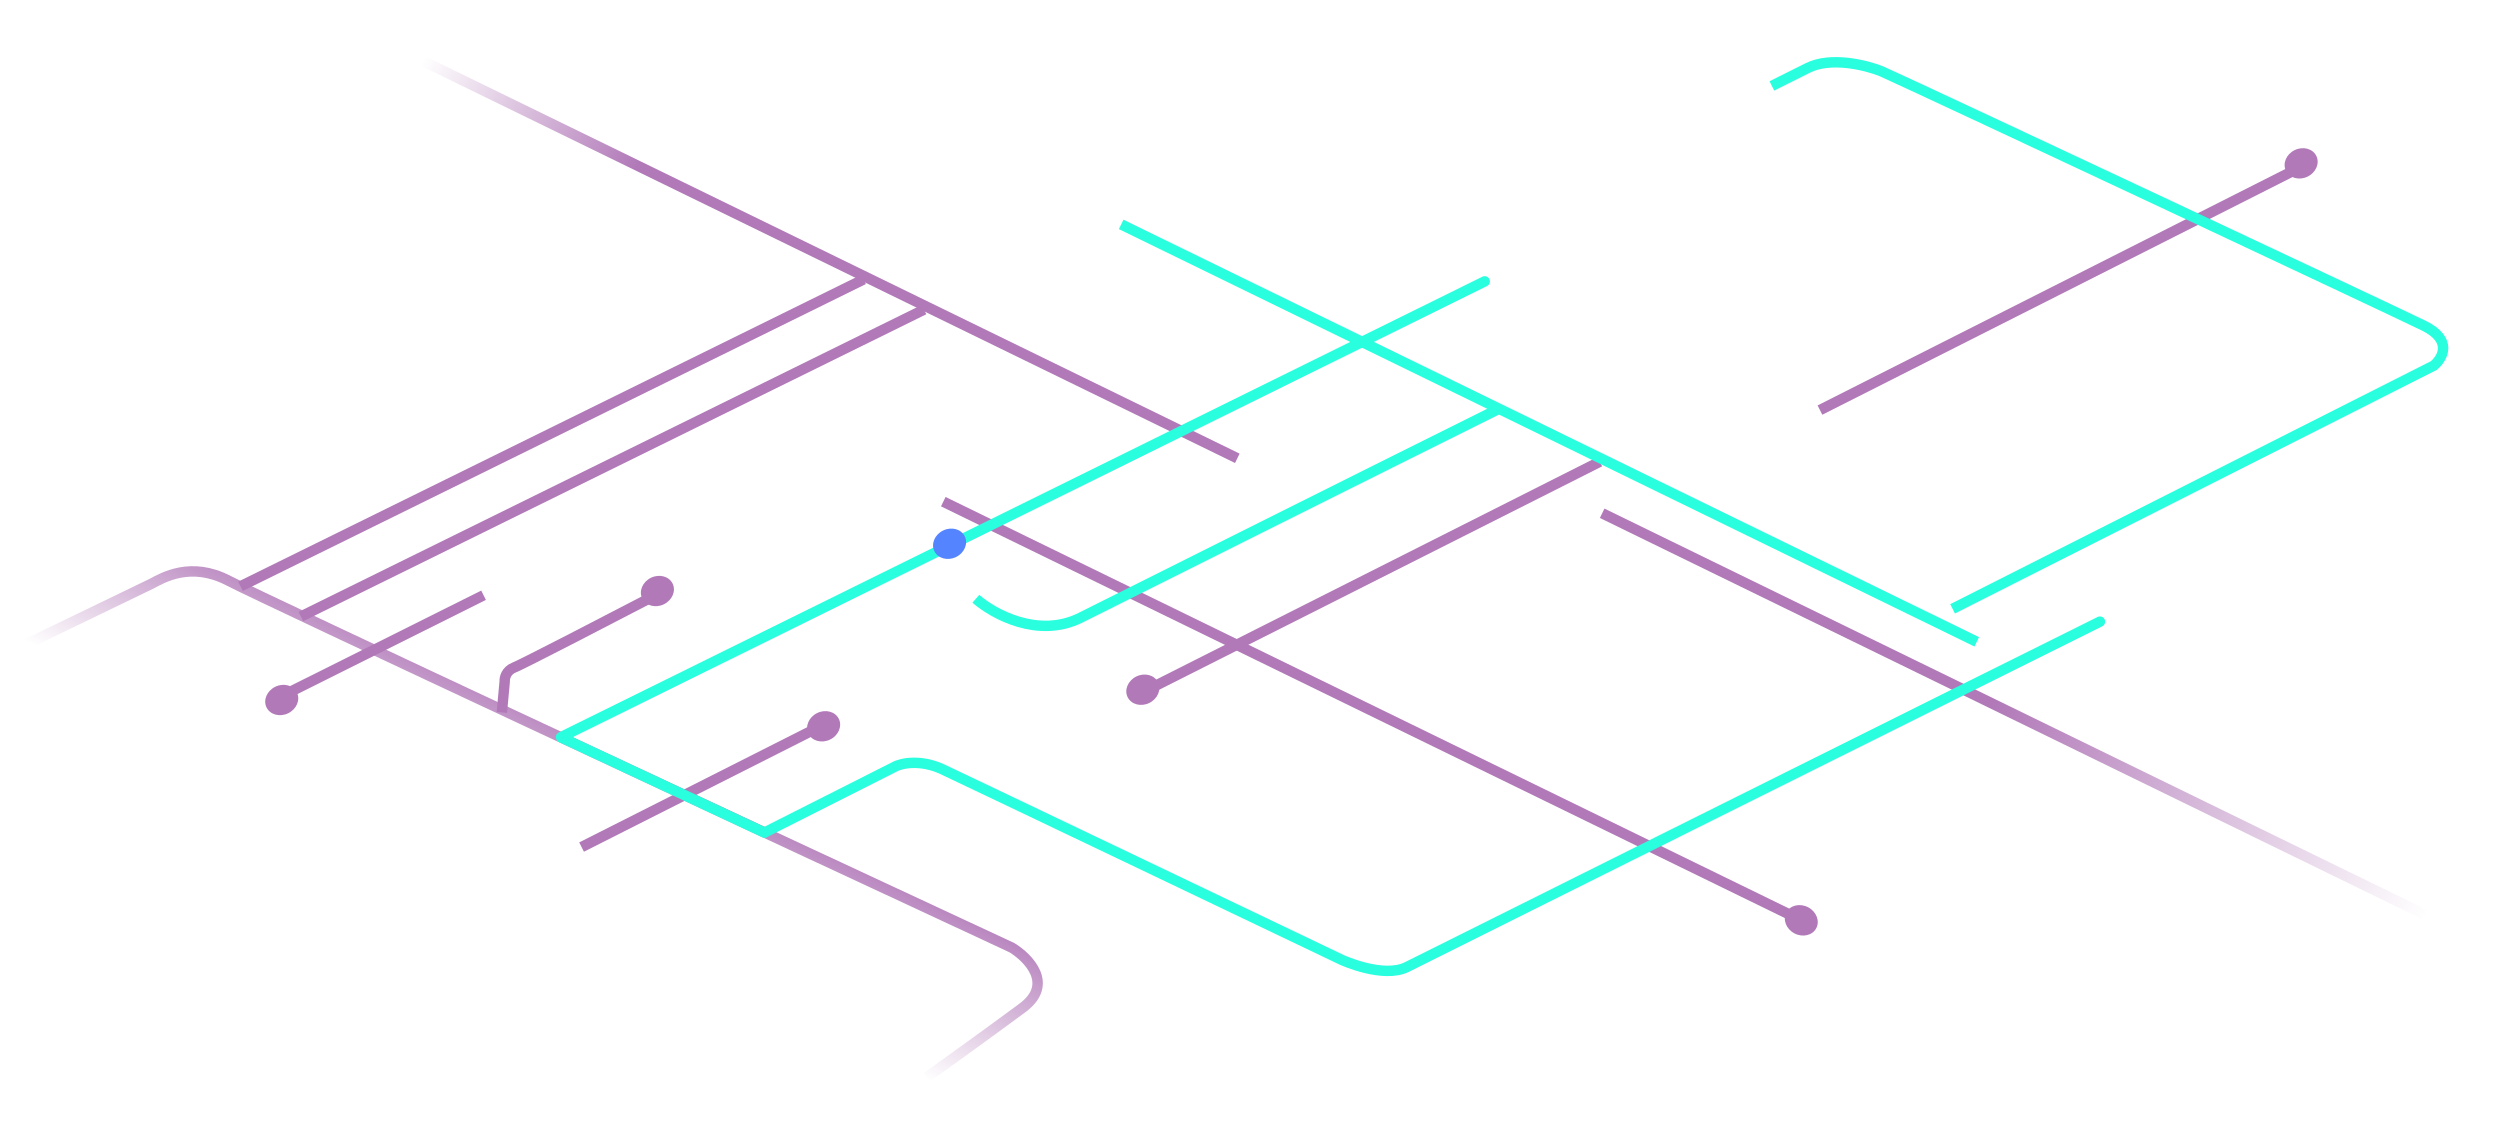 <?xml version="1.0" encoding="UTF-8"?> <svg xmlns="http://www.w3.org/2000/svg" width="718" height="322" viewBox="0 0 718 322" fill="none"> <path d="M167.028 243.274L236.547 208.141" stroke="#B179B8" stroke-width="3"></path> <ellipse cx="236.546" cy="208.592" rx="4.859" ry="4.234" transform="rotate(-25.942 236.546 208.592)" fill="#B179B8"></ellipse> <path d="M329.097 198.345L459.46 132.597" stroke="#B179B8" stroke-width="3"></path> <path d="M522.689 117.774L660.885 47.919" stroke="#B179B8" stroke-width="3"></path> <g filter="url(#filter0_d)"> <path d="M560.784 174.852L698.979 104.997C701.522 102.897 704.517 97.668 696.16 93.556C687.804 89.444 555.908 27.503 540.377 20.484C536.073 18.747 525.788 16.134 519.082 19.578L508.885 24.676" stroke="#29FEDE" stroke-width="3"></path> </g> <path d="M270.914 144.078L516.632 263.964" stroke="#B179B8" stroke-width="3"></path> <path d="M109.641 11.741L355.358 131.627" stroke="url(#paint0_linear)" stroke-width="3"></path> <path d="M460.141 147.412L705.858 267.298" stroke="url(#paint1_linear)" stroke-width="3"></path> <g filter="url(#filter1_d)"> <path d="M321.996 64.447L567.714 184.333" stroke="#29FEDE" stroke-width="3"></path> </g> <g filter="url(#filter2_d)"> <path d="M280.266 171.963C285.22 176.313 298.175 183.491 310.354 177.401C322.533 171.311 396.182 134.432 430.74 117.273" stroke="#29FEDE" stroke-width="3"></path> </g> <path d="M266.203 309.391C271.542 305.568 284.507 296.232 293.652 289.464C302.797 282.696 295.433 275.113 290.607 272.167C220.095 239.364 76.378 172.357 65.609 166.762C54.841 161.166 46.827 165.879 43.519 167.644L1.859 187.775" stroke="url(#paint2_linear)" stroke-width="3"></path> <g filter="url(#filter3_d)"> <path d="M219.75 239.019L256.78 220.305C259.13 218.982 264.627 218.207 270.443 220.834C273.564 222.243 385.387 275.692 385.387 275.692C385.387 275.692 397.289 281.14 404.094 277.711C410.898 274.282 576.939 191.489 603.096 178.541" stroke="#29FEDE" stroke-width="3" stroke-linecap="round"></path> </g> <path d="M138.878 170.954L83.431 198.652" stroke="#B179B8" stroke-width="3"></path> <path d="M144.135 204.6L144.953 195.7C144.883 194.749 145.33 192.618 147.682 191.7C150.033 190.782 174.765 177.969 186.837 171.677" stroke="#B179B8" stroke-width="3"></path> <g filter="url(#filter4_d)"> <path d="M161.133 211.704L426.401 80.816" stroke="#29FEDE" stroke-width="3" stroke-linecap="round"></path> </g> <g filter="url(#filter5_d)"> <path d="M161.41 211.896L219.517 239.114" stroke="#29FEDE" stroke-width="3" stroke-linecap="round"></path> </g> <path d="M86.425 177.067L265.373 88.915" stroke="#B179B8" stroke-width="3"></path> <path d="M69.077 168.387L248.025 80.236" stroke="#B179B8" stroke-width="3"></path> <ellipse cx="80.914" cy="201.041" rx="4.859" ry="4.234" transform="rotate(-25.942 80.914 201.041)" fill="#B179B8"></ellipse> <ellipse cx="188.808" cy="169.743" rx="4.859" ry="4.234" transform="rotate(-25.942 188.808 169.743)" fill="#B179B8"></ellipse> <ellipse cx="272.718" cy="156.17" rx="4.859" ry="4.234" transform="rotate(-25.942 272.718 156.17)" fill="#5484FF"></ellipse> <ellipse cx="328.218" cy="198.086" rx="4.859" ry="4.234" transform="rotate(-25.942 328.218 198.086)" fill="#B179B8"></ellipse> <ellipse cx="660.886" cy="46.916" rx="4.859" ry="4.234" transform="rotate(-25.942 660.886 46.916)" fill="#B179B8"></ellipse> <ellipse cx="517.329" cy="264.318" rx="4.859" ry="4.234" transform="rotate(27.677 517.329 264.318)" fill="#B179B8"></ellipse> <defs> <filter id="filter0_d" x="484.895" y="6.321" width="233.086" height="191.78" filterUnits="userSpaceOnUse" color-interpolation-filters="sRGB"> <feFlood flood-opacity="0" result="BackgroundImageFix"></feFlood> <feColorMatrix in="SourceAlpha" type="matrix" values="0 0 0 0 0 0 0 0 0 0 0 0 0 0 0 0 0 0 127 0"></feColorMatrix> <feOffset></feOffset> <feGaussianBlur stdDeviation="4"></feGaussianBlur> <feColorMatrix type="matrix" values="0 0 0 0 0.161 0 0 0 0 0.996 0 0 0 0 0.871 0 0 0 0.77 0"></feColorMatrix> <feBlend mode="normal" in2="BackgroundImageFix" result="effect1_dropShadow"></feBlend> <feBlend mode="normal" in="SourceGraphic" in2="effect1_dropShadow" result="shape"></feBlend> </filter> <filter id="filter1_d" x="313.234" y="45.489" width="263.244" height="157.803" filterUnits="userSpaceOnUse" color-interpolation-filters="sRGB"> <feFlood flood-opacity="0" result="BackgroundImageFix"></feFlood> <feColorMatrix in="SourceAlpha" type="matrix" values="0 0 0 0 0 0 0 0 0 0 0 0 0 0 0 0 0 0 127 0"></feColorMatrix> <feOffset></feOffset> <feGaussianBlur stdDeviation="4"></feGaussianBlur> <feColorMatrix type="matrix" values="0 0 0 0 0.161 0 0 0 0 0.996 0 0 0 0 0.871 0 0 0 0.77 0"></feColorMatrix> <feBlend mode="normal" in2="BackgroundImageFix" result="effect1_dropShadow"></feBlend> <feBlend mode="normal" in="SourceGraphic" in2="effect1_dropShadow" result="shape"></feBlend> </filter> <filter id="filter2_d" x="271.277" y="107.93" width="168.131" height="81.32" filterUnits="userSpaceOnUse" color-interpolation-filters="sRGB"> <feFlood flood-opacity="0" result="BackgroundImageFix"></feFlood> <feColorMatrix in="SourceAlpha" type="matrix" values="0 0 0 0 0 0 0 0 0 0 0 0 0 0 0 0 0 0 127 0"></feColorMatrix> <feOffset></feOffset> <feGaussianBlur stdDeviation="4"></feGaussianBlur> <feColorMatrix type="matrix" values="0 0 0 0 0.161 0 0 0 0 0.996 0 0 0 0 0.871 0 0 0 0.77 0"></feColorMatrix> <feBlend mode="normal" in2="BackgroundImageFix" result="effect1_dropShadow"></feBlend> <feBlend mode="normal" in="SourceGraphic" in2="effect1_dropShadow" result="shape"></feBlend> </filter> <filter id="filter3_d" x="207.895" y="128.693" width="404.854" height="180.585" filterUnits="userSpaceOnUse" color-interpolation-filters="sRGB"> <feFlood flood-opacity="0" result="BackgroundImageFix"></feFlood> <feColorMatrix in="SourceAlpha" type="matrix" values="0 0 0 0 0 0 0 0 0 0 0 0 0 0 0 0 0 0 127 0"></feColorMatrix> <feOffset></feOffset> <feGaussianBlur stdDeviation="4"></feGaussianBlur> <feColorMatrix type="matrix" values="0 0 0 0 0.161 0 0 0 0 0.996 0 0 0 0 0.871 0 0 0 0.77 0"></feColorMatrix> <feBlend mode="normal" in2="BackgroundImageFix" result="effect1_dropShadow"></feBlend> <feBlend mode="normal" in="SourceGraphic" in2="effect1_dropShadow" result="shape"></feBlend> </filter> <filter id="filter4_d" x="151.441" y="37.935" width="284.648" height="216.65" filterUnits="userSpaceOnUse" color-interpolation-filters="sRGB"> <feFlood flood-opacity="0" result="BackgroundImageFix"></feFlood> <feColorMatrix in="SourceAlpha" type="matrix" values="0 0 0 0 0 0 0 0 0 0 0 0 0 0 0 0 0 0 127 0"></feColorMatrix> <feOffset></feOffset> <feGaussianBlur stdDeviation="4"></feGaussianBlur> <feColorMatrix type="matrix" values="0 0 0 0 0.161 0 0 0 0 0.996 0 0 0 0 0.871 0 0 0 0.77 0"></feColorMatrix> <feBlend mode="normal" in2="BackgroundImageFix" result="effect1_dropShadow"></feBlend> <feBlend mode="normal" in="SourceGraphic" in2="effect1_dropShadow" result="shape"></feBlend> </filter> <filter id="filter5_d" x="151.91" y="202.396" width="77.108" height="46.218" filterUnits="userSpaceOnUse" color-interpolation-filters="sRGB"> <feFlood flood-opacity="0" result="BackgroundImageFix"></feFlood> <feColorMatrix in="SourceAlpha" type="matrix" values="0 0 0 0 0 0 0 0 0 0 0 0 0 0 0 0 0 0 127 0"></feColorMatrix> <feOffset></feOffset> <feGaussianBlur stdDeviation="4"></feGaussianBlur> <feColorMatrix type="matrix" values="0 0 0 0 0.161 0 0 0 0 0.996 0 0 0 0 0.871 0 0 0 0.77 0"></feColorMatrix> <feBlend mode="normal" in2="BackgroundImageFix" result="effect1_dropShadow"></feBlend> <feBlend mode="normal" in="SourceGraphic" in2="effect1_dropShadow" result="shape"></feBlend> </filter> <linearGradient id="paint0_linear" x1="183.326" y1="47" x2="122.96" y2="14.811" gradientUnits="userSpaceOnUse"> <stop stop-color="#B179B8"></stop> <stop offset="1" stop-color="#B179B8" stop-opacity="0"></stop> </linearGradient> <linearGradient id="paint1_linear" x1="575.324" y1="197.5" x2="693.939" y2="267.837" gradientUnits="userSpaceOnUse"> <stop stop-color="#B179B8"></stop> <stop offset="1" stop-color="#B179B8" stop-opacity="0"></stop> </linearGradient> <linearGradient id="paint2_linear" x1="195.624" y1="218.286" x2="173.035" y2="264.686" gradientUnits="userSpaceOnUse"> <stop stop-color="#B179B8"></stop> <stop offset="1" stop-color="#B179B8" stop-opacity="0"></stop> </linearGradient> </defs> </svg> 